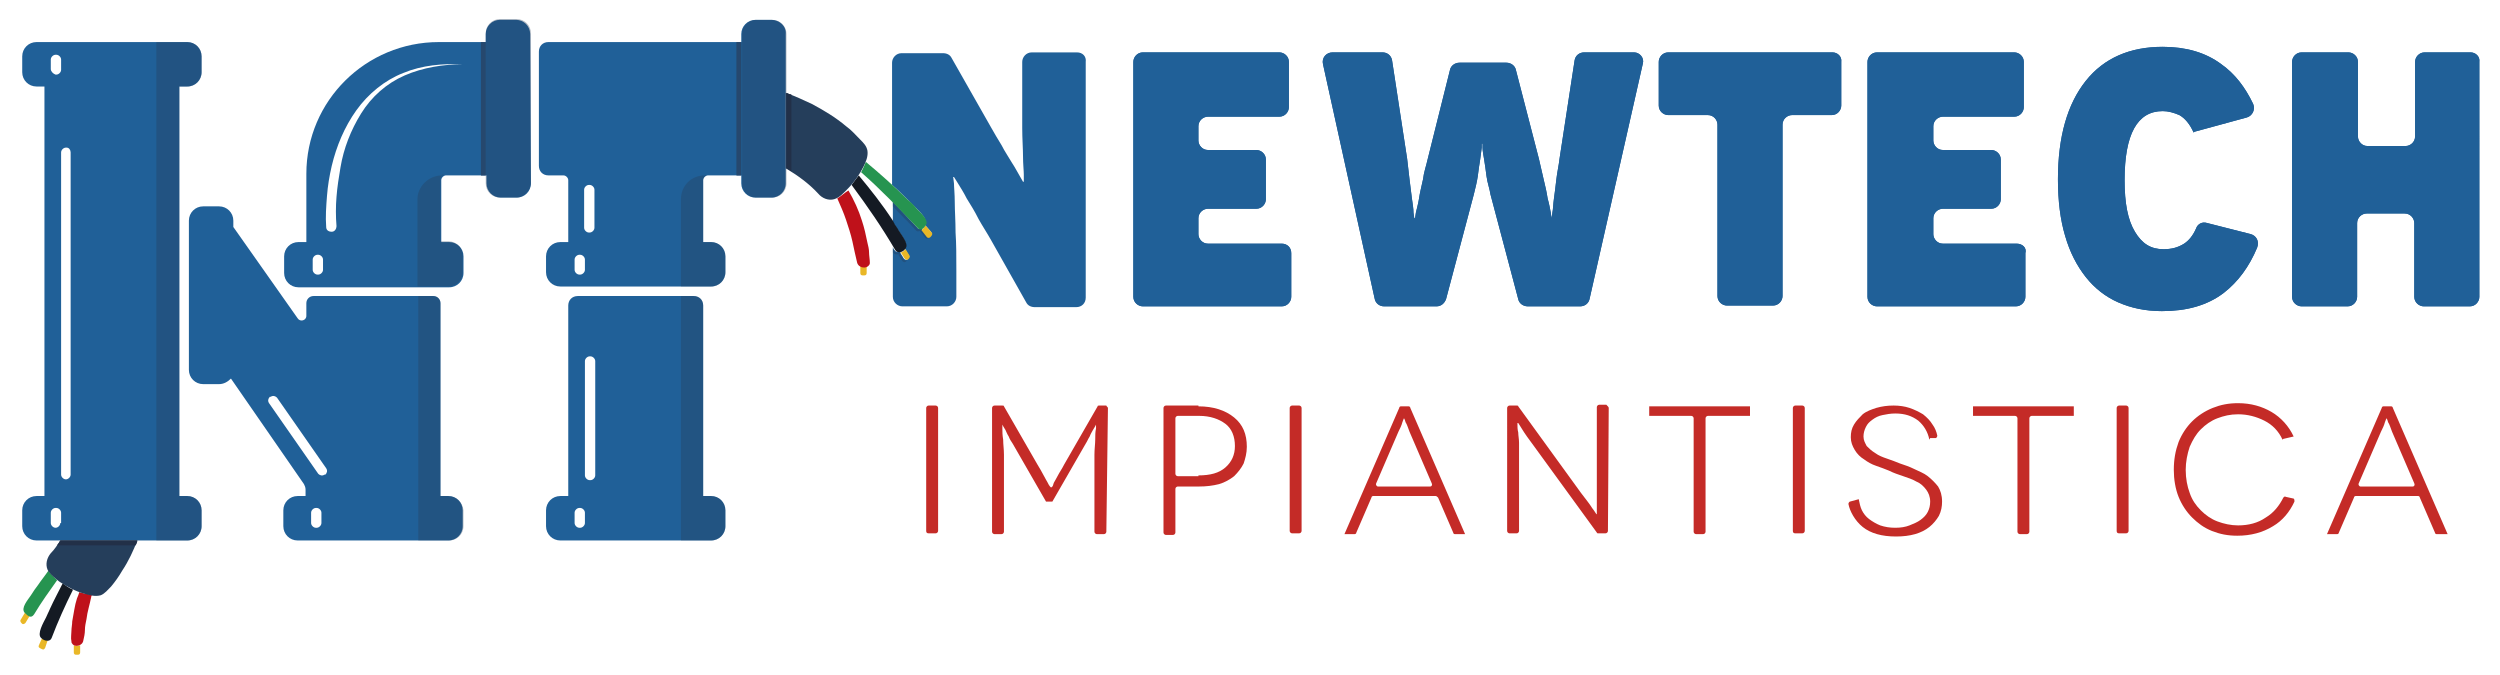 <?xml version="1.0" encoding="utf-8"?>
<!-- Generator: Adobe Illustrator 25.4.1, SVG Export Plug-In . SVG Version: 6.00 Build 0)  -->
<svg version="1.1" id="Livello_1" xmlns="http://www.w3.org/2000/svg" xmlns:xlink="http://www.w3.org/1999/xlink" x="0px" y="0px"
	 width="315px" height="85px" viewBox="0 0 315 85" style="enable-background:new 0 0 315 85;" xml:space="preserve">
<style type="text/css">
	.st0{fill:#206098;}
	.st1{opacity:0.4;fill:#253E5A;}
	.st2{fill:#C42B27;}
	.st3{fill:#E9B727;}
	.st4{fill:#141A23;}
	.st5{fill:#269450;}
	.st6{fill:#BF111A;}
	.st7{fill:#253E5B;}
	.st8{fill:#26496F;}
	.st9{opacity:0.5;fill:#26496F;}
	.st10{opacity:0.35;fill:#253E5A;}
	.st11{opacity:0.35;}
	.st12{fill:#253E5A;}
	.st13{fill:#223148;}
	.st14{opacity:0.5;fill:#223148;}
</style>
<g>
	<g>
		<path class="st0" d="M135.7,6.6H130c-0.7,0-1.2,0.6-1.2,1.2v3.6c0,1.7,0,3.2,0,4.7c0,1.4,0.1,2.6,0.1,3.6c0,1,0.1,1.8,0.1,2.3
			l0,0.9h-0.1l-0.4-0.7c-0.3-0.5-0.6-1.1-1-1.7c-0.4-0.7-0.9-1.4-1.3-2.2c-0.5-0.8-0.9-1.5-1.3-2.2l-5-8.8c-0.2-0.4-0.6-0.6-1.1-0.6
			h-5.2c-0.7,0-1.2,0.6-1.2,1.2v15.4c0.7,0.6,1.3,1.2,1.9,1.8c0.4,0.4,0.7,0.7,1.1,1.1c0.5,0.5,1.5,1.4,1.1,2c0,0,0,0,0,0.1
			c0,0,0,0,0,0l0.8,0.9c0.1,0.1,0.1,0.3,0,0.4l-0.1,0.1c-0.1,0.1-0.3,0.1-0.4,0l-0.7-0.9c0,0,0,0,0,0c-0.2,0.1-0.4,0.1-0.6-0.2
			c-1-1.1-2-2.1-3-3.2V28c0.2,0.3,0.3,0.5,0.5,0.8c0.4,0.6,1.5,1.9,1,2.5c-0.1,0.1-0.2,0.2-0.3,0.3c0.1-0.1,0.2-0.2,0.3-0.3l0.5,0.9
			c0.1,0.1,0,0.3-0.1,0.4l-0.1,0.1c-0.1,0.1-0.3,0-0.4-0.1l-0.5-0.8c0,0,0.1,0,0.1-0.1c-0.3,0.1-0.6,0.1-0.8-0.2
			c-0.1-0.1-0.2-0.3-0.2-0.4v6.3c0,0.7,0.6,1.2,1.2,1.2h5.6c0.7,0,1.2-0.6,1.2-1.2v-3.3c0-1.8,0-3.4-0.1-4.8c0-1.5-0.1-2.7-0.1-3.8
			c0-1.1-0.1-1.9-0.1-2.4l-0.1-0.8h0.1l0.5,0.8c0.3,0.5,0.7,1.1,1.1,1.9c0.5,0.8,1,1.6,1.5,2.6c0.5,0.9,1.1,1.8,1.6,2.7l4.4,7.8
			c0.2,0.4,0.6,0.6,1.1,0.6h5.2c0.7,0,1.2-0.5,1.2-1.2l0-29.7C136.9,7.1,136.4,6.6,135.7,6.6z"/>
		<path class="st0" d="M161.5,30.7h-9.3c-0.7,0-1.2-0.6-1.2-1.2v-2c0-0.7,0.6-1.2,1.2-1.2h6.1c0.7,0,1.2-0.6,1.2-1.2v-5
			c0-0.7-0.6-1.2-1.2-1.2h-6.1c-0.7,0-1.2-0.6-1.2-1.2v-1.8c0-0.7,0.6-1.2,1.2-1.2h9c0.7,0,1.2-0.6,1.2-1.2V7.8
			c0-0.7-0.6-1.2-1.2-1.2H144c-0.7,0-1.2,0.6-1.2,1.2v29.6c0,0.7,0.6,1.2,1.2,1.2h17.5c0.7,0,1.2-0.6,1.2-1.2v-5.5
			C162.7,31.2,162.2,30.7,161.5,30.7z"/>
		<path class="st0" d="M205.9,6.6h-6.3c-0.6,0-1.1,0.4-1.2,1L196.5,20c-0.1,0.9-0.3,1.7-0.4,2.6c-0.1,0.9-0.2,1.7-0.3,2.4
			c-0.1,0.7-0.1,1.3-0.2,1.8l-0.1,0.7h0l-0.1-0.7c-0.1-0.5-0.2-1.1-0.4-1.8c-0.1-0.7-0.3-1.6-0.5-2.4c-0.2-0.9-0.4-1.7-0.6-2.6
			L191,8.8c-0.1-0.5-0.6-0.9-1.2-0.9h-5.9c-0.6,0-1.1,0.4-1.2,0.9l-2.8,11.2c-0.2,0.9-0.5,1.7-0.6,2.6c-0.2,0.9-0.4,1.7-0.5,2.4
			c-0.1,0.7-0.3,1.3-0.4,1.8l-0.1,0.7h-0.1l-0.1-0.7c0-0.5-0.1-1.1-0.2-1.8c-0.1-0.7-0.2-1.6-0.3-2.4c-0.1-0.9-0.2-1.7-0.3-2.6
			l-1.9-12.4c-0.1-0.6-0.6-1-1.2-1h-6.3c-0.8,0-1.4,0.7-1.2,1.5l6.5,29.5c0.1,0.6,0.6,1,1.2,1h6.6c0.6,0,1-0.4,1.2-0.9l3.5-13.2
			c0.2-0.8,0.4-1.6,0.5-2.3c0.1-0.8,0.2-1.5,0.3-2.1l0.2-1.5l0-0.5h0.1l0,0.5c0,0.4,0.1,0.9,0.2,1.5c0.1,0.6,0.2,1.3,0.3,2.1
			c0.1,0.8,0.4,1.6,0.5,2.3l3.5,13.2c0.1,0.5,0.6,0.9,1.2,0.9h6.6c0.6,0,1.1-0.4,1.2-1l6.7-29.6C207.2,7.3,206.6,6.6,205.9,6.6z"/>
		<path class="st0" d="M230.9,6.6h-20.7c-0.7,0-1.2,0.6-1.2,1.2v5.5c0,0.7,0.6,1.2,1.2,1.2h5c0.7,0,1.2,0.6,1.2,1.2v21.6
			c0,0.7,0.6,1.2,1.2,1.2h5.8c0.7,0,1.2-0.6,1.2-1.2V15.7c0-0.7,0.6-1.2,1.2-1.2h5c0.7,0,1.2-0.6,1.2-1.2V7.8
			C232.1,7.1,231.5,6.6,230.9,6.6z"/>
		<path class="st0" d="M254.1,30.7h-9.3c-0.7,0-1.2-0.6-1.2-1.2v-2c0-0.7,0.6-1.2,1.2-1.2h6.1c0.7,0,1.2-0.6,1.2-1.2v-5
			c0-0.7-0.6-1.2-1.2-1.2h-6.1c-0.7,0-1.2-0.6-1.2-1.2v-1.8c0-0.7,0.6-1.2,1.2-1.2h9c0.7,0,1.2-0.6,1.2-1.2V7.8
			c0-0.7-0.6-1.2-1.2-1.2h-17.3c-0.7,0-1.2,0.6-1.2,1.2v29.6c0,0.7,0.6,1.2,1.2,1.2h17.5c0.7,0,1.2-0.6,1.2-1.2v-5.5
			C255.4,31.2,254.8,30.7,254.1,30.7z"/>
		<path class="st0" d="M283.6,29.5l-5.5-1.4c-0.6-0.2-1.2,0.1-1.4,0.7c-0.4,0.9-0.9,1.5-1.5,1.9c-0.8,0.5-1.6,0.7-2.6,0.7
			c-1.6,0-2.7-0.7-3.6-2.2c-0.9-1.5-1.3-3.6-1.3-6.5c0-5.8,1.6-8.7,4.8-8.7c0.7,0,1.4,0.2,2.1,0.5c0.7,0.4,1.3,1.1,1.8,2.2l0.1-0.1
			l6.6-1.8c0.7-0.2,1.1-1,0.8-1.7c-1-2.1-2.3-3.8-4-5c-2-1.5-4.5-2.2-7.4-2.2c-4.1,0-7.4,1.4-9.7,4.3c-2.3,2.9-3.5,7-3.5,12.4
			c0,2.7,0.3,5.1,0.9,7.1c0.6,2.1,1.5,3.8,2.6,5.2c1.1,1.4,2.5,2.5,4.1,3.2c1.6,0.7,3.4,1.1,5.5,1.1c3.1,0,5.7-0.7,7.8-2.3
			c1.8-1.4,3.2-3.3,4.2-5.7C284.7,30.4,284.3,29.7,283.6,29.5z"/>
		<path class="st0" d="M311.3,6.6h-5.8c-0.7,0-1.2,0.6-1.2,1.2v9.4c0,0.7-0.6,1.2-1.2,1.2h-4.8c-0.7,0-1.2-0.6-1.2-1.2V7.8
			c0-0.7-0.6-1.2-1.2-1.2H290c-0.7,0-1.2,0.6-1.2,1.2v29.6c0,0.7,0.6,1.2,1.2,1.2h5.8c0.7,0,1.2-0.6,1.2-1.2v-9.3
			c0-0.7,0.6-1.2,1.2-1.2h4.8c0.7,0,1.2,0.6,1.2,1.2v9.3c0,0.7,0.6,1.2,1.2,1.2h5.8c0.7,0,1.2-0.6,1.2-1.2V7.8
			C312.5,7.1,311.9,6.6,311.3,6.6z"/>
	</g>
	<path class="st1" d="M115.9,29.1C115.9,29.1,115.9,29.1,115.9,29.1l0.7,0.9c0.1,0.1,0.3,0.1,0.4,0l0.1-0.1c0,0,0-0.1,0.1-0.1
		c-0.1,0.1-0.3,0-0.4-0.1l-0.7-0.9c0,0,0,0,0,0c-0.2,0.1-0.4,0.1-0.6-0.2c-1-1.1-2-2.1-3-3.2V26c0.9,1,1.9,1.9,2.8,2.9
		C115.5,29.2,115.7,29.2,115.9,29.1z"/>
	<path class="st1" d="M113.3,32c0,0-0.1,0.1-0.1,0.1l0.5,0.8c0.1,0.1,0.3,0.2,0.4,0.1l0.1-0.1c0.1,0,0.1-0.1,0.1-0.1l0,0
		c-0.1,0.1-0.3,0-0.4-0.1l-0.5-0.8c0,0,0.1,0,0.1-0.1c-0.3,0.1-0.6,0.1-0.8-0.2c-0.1-0.1-0.2-0.3-0.2-0.4v0.6
		C112.7,32.1,113,32.1,113.3,32z"/>
	<g>
		<path class="st2" d="M116.7,66.9V51.4c0-0.1,0.1-0.3,0.3-0.3h0.9c0.1,0,0.3,0.1,0.3,0.3v15.5c0,0.1-0.1,0.3-0.3,0.3H117
			C116.8,67.2,116.7,67.1,116.7,66.9z"/>
		<path class="st2" d="M139.6,51.4L139.4,67c0,0.1-0.1,0.3-0.3,0.3h-0.9c-0.1,0-0.3-0.1-0.3-0.3v-7.5c0-0.7,0-1.5,0-2.2
			c0-0.7,0.1-1.4,0.1-1.9s0-1,0.1-1.4l0-0.5h0l-0.1,0.2l-0.3,0.5c-0.1,0.2-0.3,0.5-0.4,0.8c-0.2,0.3-0.3,0.6-0.5,0.9l-4.2,7.3h-0.8
			l-4.2-7.3c-0.2-0.3-0.4-0.6-0.5-0.9c-0.2-0.3-0.3-0.6-0.4-0.8l-0.3-0.5l-0.1-0.2h0l0,0.5c0,0.4,0,0.8,0.1,1.4
			c0,0.6,0.1,1.2,0.1,1.9c0,0.7,0,1.5,0,2.2v7.5c0,0.1-0.1,0.3-0.3,0.3h-0.9c-0.1,0-0.3-0.1-0.3-0.3V51.4c0-0.1,0.1-0.3,0.3-0.3h1
			c0.1,0,0.2,0,0.2,0.1l4.2,7.3c0.3,0.5,0.6,1,0.8,1.4c0.2,0.4,0.4,0.7,0.5,0.9c0.1,0.2,0.2,0.4,0.3,0.5l0.1,0.1h0.1l0.1-0.1
			c0.1-0.1,0.1-0.3,0.2-0.5c0.1-0.2,0.3-0.5,0.5-0.9c0.2-0.4,0.5-0.8,0.8-1.4l4.2-7.3c0-0.1,0.1-0.1,0.2-0.1h0.9
			C139.4,51.2,139.6,51.3,139.6,51.4z"/>
		<path class="st2" d="M151,51.2L151,51.2c1.9,0,3.4,0.5,4.5,1.4c1.1,0.9,1.6,2.1,1.6,3.7c0,0.8-0.2,1.5-0.4,2.1
			c-0.3,0.6-0.7,1.1-1.2,1.6c-0.5,0.4-1.2,0.8-1.9,1c-0.8,0.2-1.6,0.3-2.5,0.3h-2.7c-0.1,0-0.3,0.1-0.3,0.3v5.5
			c0,0.1-0.1,0.3-0.3,0.3h-0.9c-0.1,0-0.3-0.1-0.3-0.3V51.4c0-0.1,0.1-0.3,0.3-0.3H151z M151,59.9c1.5,0,2.6-0.3,3.4-1
			c0.8-0.7,1.2-1.6,1.2-2.7c0-1.2-0.4-2.2-1.2-2.8c-0.8-0.6-1.9-1-3.3-1h-2.7c-0.1,0-0.3,0.1-0.3,0.3v7c0,0.1,0.1,0.3,0.3,0.3H151z"
			/>
		<path class="st2" d="M162.5,66.9V51.4c0-0.1,0.1-0.3,0.3-0.3h0.9c0.1,0,0.3,0.1,0.3,0.3v15.5c0,0.1-0.1,0.3-0.3,0.3h-0.9
			C162.7,67.2,162.5,67.1,162.5,66.9z"/>
		<path class="st2" d="M180.9,62.5H173c-0.1,0-0.2,0.1-0.2,0.2l-1.9,4.4c0,0.1-0.1,0.2-0.2,0.2h-1.3l6.9-15.9c0-0.1,0.1-0.2,0.2-0.2
			h1c0.1,0,0.2,0.1,0.2,0.2l6.9,15.9h-1.3c-0.1,0-0.2-0.1-0.2-0.2l-1.9-4.4C181.1,62.6,181,62.5,180.9,62.5z M180.2,61.3
			c0.2,0,0.3-0.2,0.2-0.4l-2.8-6.5c-0.2-0.5-0.3-0.9-0.5-1.2c-0.1-0.4-0.2-0.5-0.2-0.5h0c0,0-0.1,0.2-0.2,0.5
			c-0.1,0.4-0.3,0.8-0.5,1.2l-2.8,6.5c-0.1,0.2,0.1,0.4,0.2,0.4H180.2z"/>
		<path class="st2" d="M202.7,51.4l-0.1,15.5c0,0.1-0.1,0.3-0.3,0.3h-0.9c-0.1,0-0.2,0-0.2-0.1l-8-11c-0.6-0.8-1.1-1.5-1.4-2
			c-0.3-0.5-0.5-0.8-0.5-0.8h-0.1l0,0.3c0,0.2,0,0.5,0.1,0.9c0,0.4,0.1,0.8,0.1,1.3c0,0.5,0,1,0,1.6v9.5c0,0.1-0.1,0.3-0.3,0.3h-0.9
			c-0.1,0-0.3-0.1-0.3-0.3V51.4c0-0.1,0.1-0.3,0.3-0.3h0.9c0.1,0,0.2,0,0.2,0.1l7.9,10.9c0.6,0.8,1.1,1.4,1.4,1.9
			c0.4,0.5,0.5,0.8,0.6,0.8h0v-0.3c0-0.2,0-0.5,0-0.9s0-0.8,0-1.3c0-0.5,0-1,0-1.5v-9.5c0-0.1,0.1-0.3,0.3-0.3h0.9
			C202.6,51.2,202.7,51.3,202.7,51.4z"/>
		<path class="st2" d="M220.5,51.2v1.2h-5.3c-0.1,0-0.3,0.1-0.3,0.3v14.3c0,0.1-0.1,0.3-0.3,0.3h-0.9c-0.1,0-0.3-0.1-0.3-0.3V52.7
			c0-0.1-0.1-0.3-0.3-0.3h-5.3v-1.2H220.5z"/>
		<path class="st2" d="M225.9,66.9V51.4c0-0.1,0.1-0.3,0.3-0.3h0.9c0.1,0,0.3,0.1,0.3,0.3v15.5c0,0.1-0.1,0.3-0.3,0.3h-0.9
			C226,67.2,225.9,67.1,225.9,66.9z"/>
		<path class="st2" d="M243.2,55.2l-0.1,0.2c-0.2-1-0.7-1.8-1.4-2.4c-0.8-0.6-1.7-0.9-2.9-0.9c-0.6,0-1.1,0.1-1.6,0.2
			c-0.5,0.1-0.9,0.3-1.3,0.6c-0.4,0.3-0.6,0.5-0.8,0.9c-0.2,0.4-0.3,0.8-0.3,1.2c0,0.5,0.2,0.8,0.4,1.2c0.3,0.3,0.6,0.6,1.1,0.9
			c0.4,0.3,0.9,0.5,1.5,0.7c0.6,0.2,1.1,0.4,1.6,0.6c0.6,0.2,1.2,0.4,1.8,0.7c0.6,0.3,1.2,0.5,1.7,0.9c0.5,0.4,0.9,0.8,1.3,1.3
			c0.3,0.5,0.5,1.1,0.5,1.9c0,0.6-0.1,1.2-0.4,1.8c-0.3,0.5-0.7,1-1.2,1.4c-0.5,0.4-1.1,0.7-1.8,0.9c-0.7,0.2-1.5,0.3-2.4,0.3
			c-0.9,0-1.7-0.1-2.4-0.3c-0.7-0.2-1.3-0.5-1.8-0.9c-0.5-0.4-0.9-0.9-1.2-1.4c-0.3-0.5-0.5-1-0.6-1.5c0-0.1,0.1-0.3,0.2-0.3
			l1.1-0.3c0.1,0.5,0.2,1,0.4,1.4c0.2,0.4,0.5,0.8,0.9,1.1c0.4,0.3,0.9,0.6,1.4,0.8c0.6,0.2,1.2,0.3,1.9,0.3c0.7,0,1.3-0.1,1.8-0.3
			c0.5-0.2,1-0.4,1.4-0.7c0.4-0.3,0.7-0.6,0.9-1c0.2-0.4,0.3-0.8,0.3-1.3c0-0.6-0.2-1.1-0.5-1.5c-0.3-0.4-0.7-0.8-1.2-1
			c-0.5-0.3-1.1-0.5-1.7-0.7c-0.6-0.2-1.2-0.4-1.8-0.7c-0.5-0.2-1-0.4-1.6-0.6c-0.6-0.2-1.1-0.5-1.5-0.8c-0.5-0.3-0.9-0.7-1.2-1.2
			c-0.3-0.5-0.5-1-0.5-1.6c0-0.6,0.1-1.1,0.4-1.6c0.3-0.5,0.7-0.9,1.1-1.3c0.5-0.4,1.1-0.6,1.7-0.8c0.7-0.2,1.4-0.3,2.2-0.3
			c0.7,0,1.4,0.1,2,0.3c0.6,0.2,1.2,0.5,1.7,0.8c0.5,0.4,0.9,0.8,1.2,1.3c0.3,0.4,0.5,0.9,0.6,1.4c0,0.1-0.1,0.3-0.2,0.3L243.2,55.2
			z"/>
		<path class="st2" d="M261.3,51.2v1.2h-5.3c-0.1,0-0.3,0.1-0.3,0.3v14.3c0,0.1-0.1,0.3-0.3,0.3h-0.9c-0.1,0-0.3-0.1-0.3-0.3V52.7
			c0-0.1-0.1-0.3-0.3-0.3h-5.3v-1.2H261.3z"/>
		<path class="st2" d="M266.7,66.9V51.4c0-0.1,0.1-0.3,0.3-0.3h0.9c0.1,0,0.3,0.1,0.3,0.3v15.5c0,0.1-0.1,0.3-0.3,0.3H267
			C266.8,67.2,266.7,67.1,266.7,66.9z"/>
		<path class="st2" d="M287.7,55.3l-0.1,0.1c-0.5-1.1-1.3-1.9-2.3-2.4c-1-0.5-2.1-0.8-3.3-0.8c-1,0-1.8,0.2-2.6,0.5
			c-0.8,0.3-1.5,0.8-2.1,1.4c-0.6,0.6-1,1.3-1.4,2.2c-0.3,0.9-0.5,1.9-0.5,2.9c0,1.1,0.2,2.1,0.5,2.9c0.3,0.9,0.8,1.6,1.4,2.2
			c0.6,0.6,1.3,1.1,2.1,1.4c0.8,0.3,1.7,0.5,2.6,0.5c1.3,0,2.5-0.3,3.5-1c1-0.6,1.7-1.5,2.2-2.5c0.1-0.1,0.2-0.2,0.3-0.1l0.9,0.2
			c0.2,0,0.2,0.2,0.2,0.4c-0.6,1.3-1.5,2.4-2.7,3.1c-1.3,0.8-2.8,1.2-4.5,1.2c-1.2,0-2.2-0.2-3.2-0.6c-1-0.4-1.8-1-2.5-1.7
			c-0.7-0.7-1.3-1.6-1.7-2.6c-0.4-1-0.6-2.2-0.6-3.4c0-1.3,0.2-2.4,0.6-3.5c0.4-1,1-1.9,1.7-2.6c0.7-0.7,1.6-1.3,2.6-1.7
			s2-0.6,3.2-0.6c1.6,0,3,0.4,4.2,1.1c1.2,0.7,2.2,1.8,2.8,3.1L287.7,55.3z"/>
		<path class="st2" d="M304.7,62.5h-7.9c-0.1,0-0.2,0.1-0.2,0.2l-1.9,4.4c0,0.1-0.1,0.2-0.2,0.2h-1.3l6.9-15.9
			c0-0.1,0.1-0.2,0.2-0.2h1c0.1,0,0.2,0.1,0.2,0.2l6.9,15.9H307c-0.1,0-0.2-0.1-0.2-0.2l-1.9-4.4C304.9,62.6,304.8,62.5,304.7,62.5z
			 M304,61.3c0.2,0,0.3-0.2,0.2-0.4l-2.8-6.5c-0.2-0.5-0.3-0.9-0.5-1.2c-0.1-0.4-0.2-0.5-0.2-0.5h0c0,0-0.1,0.2-0.2,0.5
			c-0.1,0.4-0.3,0.8-0.5,1.2l-2.8,6.5c-0.1,0.2,0.1,0.4,0.2,0.4H304z"/>
	</g>
	<path class="st0" d="M97.2,2.5h-2c-1,0-1.8,0.8-1.8,1.8v1h-4.8h-17h-2.5c-0.7,0-1.2,0.5-1.2,1.2v14.4c0,0.7,0.5,1.2,1.2,1.2H71
		c0.3,0,0.6,0.3,0.6,0.6v7.8h-1c-1,0-1.8,0.8-1.8,1.8v2c0,1,0.8,1.8,1.8,1.8h1v0h17v0h1c1,0,1.8-0.8,1.8-1.8v-2c0-1-0.8-1.8-1.8-1.8
		h-1v-7.8c0-0.3,0.3-0.6,0.6-0.6h4.2v1c0,1,0.8,1.8,1.8,1.8h2c1,0,1.8-0.8,1.8-1.8V4.3C99.1,3.3,98.2,2.5,97.2,2.5z M73.7,34
		c0,0.3-0.3,0.6-0.6,0.6H73c-0.3,0-0.6-0.3-0.6-0.6v-1.3c0-0.3,0.3-0.6,0.6-0.6h0.1c0.3,0,0.6,0.3,0.6,0.6V34z M74.9,28.7
		c0,0.3-0.3,0.6-0.6,0.6h-0.1c-0.3,0-0.6-0.3-0.6-0.6v-4.8c0-0.3,0.3-0.6,0.6-0.6h0.1c0.3,0,0.6,0.3,0.6,0.6V28.7z"/>
	<path class="st0" d="M23.6,10.9c1,0,1.8-0.8,1.8-1.8v-2c0-1-0.8-1.8-1.8-1.8h-19c-1,0-1.8,0.8-1.8,1.8v2c0,1,0.8,1.8,1.8,1.8h1
		v51.6h-1c-1,0-1.8,0.8-1.8,1.8v2c0,1,0.8,1.8,1.8,1.8h19c1,0,1.8-0.8,1.8-1.8v-2c0-1-0.8-1.8-1.8-1.8h-1V10.9H23.6z M7.6,65.9
		c0,0.3-0.3,0.6-0.6,0.6H7c-0.3,0-0.6-0.3-0.6-0.6v-1.3c0-0.3,0.3-0.6,0.6-0.6h0.1c0.3,0,0.6,0.3,0.6,0.6V65.9z M8.9,19.2v40.6
		c0,0.3-0.3,0.6-0.6,0.6H8.3c-0.3,0-0.6-0.3-0.6-0.6V19.2c0-0.3,0.3-0.6,0.6-0.6h0.1C8.7,18.6,8.9,18.9,8.9,19.2z M6.4,7.5
		c0-0.3,0.3-0.6,0.6-0.6h0.1c0.3,0,0.6,0.3,0.6,0.6v1.3c0,0.3-0.3,0.6-0.6,0.6H7C6.7,9.3,6.4,9,6.4,8.7V7.5z"/>
	<path class="st0" d="M56.5,62.5h-1V38.2c0-0.5-0.4-0.9-0.9-0.9H39.5c-0.5,0-0.9,0.4-0.9,0.9v1.6c0,0.6-0.8,0.8-1.1,0.3l-8.1-11.5
		v-0.8c0-1-0.8-1.8-1.8-1.8h-2c-1,0-1.8,0.8-1.8,1.8v18.8c0,1,0.8,1.8,1.8,1.8h2c0.6,0,1.1-0.3,1.5-0.7L38.3,61
		c0.1,0.2,0.2,0.4,0.2,0.7v0.8h-1c-1,0-1.8,0.8-1.8,1.8v2c0,1,0.8,1.8,1.8,1.8h19c1,0,1.8-0.8,1.8-1.8v-2
		C58.3,63.3,57.5,62.5,56.5,62.5z M33.9,50.8c-0.2-0.3-0.1-0.6,0.1-0.8l0.1,0c0.3-0.2,0.6-0.1,0.8,0.1l6.2,8.9
		c0.2,0.3,0.1,0.6-0.1,0.8l-0.1,0c-0.3,0.2-0.6,0.1-0.8-0.1L33.9,50.8z M40.5,65.9c0,0.3-0.3,0.6-0.6,0.6h-0.1
		c-0.3,0-0.6-0.3-0.6-0.6v-1.3c0-0.3,0.3-0.6,0.6-0.6h0.1c0.3,0,0.6,0.3,0.6,0.6V65.9z"/>
	<path class="st0" d="M66.8,4.3c0-1-0.8-1.8-1.8-1.8h-2c-1,0-1.8,0.8-1.8,1.8v1h-5.7h-0.2c-9.2,0-16.7,7.4-16.7,16.6v0.2h0l0,8.4h-1
		c-1,0-1.8,0.8-1.8,1.8v2.1c0,1,0.8,1.8,1.8,1.8l19,0c1,0,1.8-0.8,1.8-1.8v-2.1c0-1-0.8-1.8-1.8-1.8h-1v-7.8c0-0.3,0.3-0.6,0.6-0.6
		h5.1v1c0,1,0.8,1.8,1.8,1.8h2c1,0,1.8-0.8,1.8-1.8L66.8,4.3z M40.7,34c0,0.3-0.3,0.6-0.6,0.6h-0.1c-0.3,0-0.6-0.3-0.6-0.6v-1.3
		c0-0.3,0.3-0.6,0.6-0.6h0.1c0.3,0,0.6,0.3,0.6,0.6V34z M51,9.5c-2.3,1-4.2,2.7-5.5,4.8c-1.3,2.1-2.2,4.4-2.6,6.8
		c-0.2,1.2-0.4,2.4-0.5,3.7c-0.1,1.2-0.1,2.5,0,3.7l0,0c0,0.3-0.2,0.7-0.6,0.7c-0.4,0-0.7-0.2-0.7-0.6c0,0,0,0,0,0
		c-0.1-1.3,0-2.6,0.1-3.9c0.1-1.3,0.3-2.5,0.6-3.8c0.6-2.5,1.6-4.9,3.1-7c1.5-2.1,3.6-3.8,5.9-4.7c2.4-1,5-1.2,7.5-1.1
		C55.9,8.1,53.3,8.5,51,9.5z"/>
	<g>
		<g>
			<path class="st3" d="M3.2,77.1l-0.6,1c-0.1,0.1,0,0.3,0.1,0.4l0.1,0.1c0.1,0.1,0.3,0,0.4-0.1l0.6-1C3.6,77.6,3.3,77.4,3.2,77.1z"
				/>
			<path class="st3" d="M4.9,81.3c-0.1,0.2,0,0.3,0.2,0.4l0.2,0.1c0.2,0.1,0.3,0,0.4-0.2l0.3-0.9c-0.2,0-0.5-0.2-0.7-0.3L4.9,81.3z"
				/>
			<path class="st3" d="M9.3,81.3l0,0.9c0,0.2,0.1,0.3,0.3,0.3l0.2,0c0.2,0,0.3-0.1,0.3-0.3l0-0.9C9.9,81.4,9.6,81.4,9.3,81.3z"/>
		</g>
		<g>
			<path class="st4" d="M6.3,76.7c-0.2,0.5-0.3,0.6-0.5,1.1c-0.3,0.6-1.2,2.1-0.6,2.6c0.4,0.4,1.1,0.5,1.3,0
				c0.8-2.1,1.7-4.1,2.7-6.1c-0.5-0.2-0.9-0.5-1.3-0.8C7.4,74.5,6.8,75.6,6.3,76.7z"/>
			<path class="st5" d="M6.1,71.9c-0.4,0.6-0.9,1.2-1.3,1.8c-0.3,0.4-0.6,0.8-0.9,1.3c-0.4,0.6-1.3,1.6-0.8,2.2
				c0.4,0.4,0.8,0.8,1.2,0.2c0.9-1.5,1.9-2.9,2.9-4.3C6.8,72.7,6.4,72.4,6.1,71.9z"/>
			<path class="st6" d="M10,74.6c-0.1,0.3-0.2,0.6-0.3,0.8c-0.3,0.9-0.4,1.9-0.6,2.9c0,0.4-0.1,0.8-0.1,1.2c0,0.4-0.1,0.9,0,1.3
				c0,0.1,0,0.2,0.1,0.3c0.3,0.5,1.3,0.3,1.4-0.4c0.1-0.4,0.2-0.9,0.2-1.3c0-0.5,0.1-0.9,0.2-1.4c0.1-0.9,0.4-1.8,0.6-2.8
				c0-0.1,0-0.1,0.1-0.2c-0.3-0.1-0.6-0.2-0.9-0.2C10.4,74.7,10.2,74.7,10,74.6z"/>
		</g>
		<g>
			<path class="st7" d="M7.6,68.1c-0.4,0.6-0.7,1.1-1.2,1.6c-0.5,0.6-0.7,1.4-0.4,2.1c0.3,0.6,1,1.1,1.5,1.5c0.9,0.6,2,1.2,3.1,1.5
				c0.7,0.2,1.4,0.4,2.1,0.2c0.5-0.2,0.9-0.7,1.3-1.1c0.5-0.6,1-1.3,1.4-2c0.8-1.2,1.4-2.5,1.9-3.8H7.6z"/>
		</g>
	</g>
	<g>
		<rect x="92.8" y="5.3" class="st8" width="0.6" height="16.8"/>
		<rect x="92.8" y="5.3" class="st9" width="0.6" height="16.8"/>
	</g>
	<g>
		<path class="st0" d="M161.5,30.7h-9.3c-0.7,0-1.2-0.6-1.2-1.2v-2c0-0.7,0.6-1.2,1.2-1.2h6.1c0.7,0,1.2-0.6,1.2-1.2v-5
			c0-0.7-0.6-1.2-1.2-1.2h-6.1c-0.7,0-1.2-0.6-1.2-1.2v-1.8c0-0.7,0.6-1.2,1.2-1.2h9c0.7,0,1.2-0.6,1.2-1.2V7.8
			c0-0.7-0.6-1.2-1.2-1.2H144c-0.7,0-1.2,0.6-1.2,1.2v29.6c0,0.7,0.6,1.2,1.2,1.2h17.5c0.7,0,1.2-0.6,1.2-1.2v-5.5
			C162.7,31.2,162.2,30.7,161.5,30.7z"/>
		<path class="st0" d="M205.9,6.6h-6.3c-0.6,0-1.1,0.4-1.2,1L196.5,20c-0.1,0.9-0.3,1.7-0.4,2.6c-0.1,0.9-0.2,1.7-0.3,2.4
			c-0.1,0.7-0.1,1.3-0.2,1.8l-0.1,0.7h0l-0.1-0.7c-0.1-0.5-0.2-1.1-0.4-1.8c-0.1-0.7-0.3-1.6-0.5-2.4c-0.2-0.9-0.4-1.7-0.6-2.6
			L191,8.8c-0.1-0.5-0.6-0.9-1.2-0.9h-5.9c-0.6,0-1.1,0.4-1.2,0.9l-2.8,11.2c-0.2,0.9-0.5,1.7-0.6,2.6c-0.2,0.9-0.4,1.7-0.5,2.4
			c-0.1,0.7-0.3,1.3-0.4,1.8l-0.1,0.7h-0.1l-0.1-0.7c0-0.5-0.1-1.1-0.2-1.8c-0.1-0.7-0.2-1.6-0.3-2.4c-0.1-0.9-0.2-1.7-0.3-2.6
			l-1.9-12.4c-0.1-0.6-0.6-1-1.2-1h-6.3c-0.8,0-1.4,0.7-1.2,1.5l6.5,29.5c0.1,0.6,0.6,1,1.2,1h6.6c0.6,0,1-0.4,1.2-0.9l3.5-13.2
			c0.2-0.8,0.4-1.6,0.5-2.3c0.1-0.8,0.2-1.5,0.3-2.1l0.2-1.5l0-0.5h0.1l0,0.5c0,0.4,0.1,0.9,0.2,1.5c0.1,0.6,0.2,1.3,0.3,2.1
			c0.1,0.8,0.4,1.6,0.5,2.3l3.5,13.2c0.1,0.5,0.6,0.9,1.2,0.9h6.6c0.6,0,1.1-0.4,1.2-1l6.7-29.6C207.2,7.3,206.6,6.6,205.9,6.6z"/>
		<path class="st0" d="M230.9,6.6h-20.7c-0.7,0-1.2,0.6-1.2,1.2v5.5c0,0.7,0.6,1.2,1.2,1.2h5c0.7,0,1.2,0.6,1.2,1.2v21.6
			c0,0.7,0.6,1.2,1.2,1.2h5.8c0.7,0,1.2-0.6,1.2-1.2V15.7c0-0.7,0.6-1.2,1.2-1.2h5c0.7,0,1.2-0.6,1.2-1.2V7.8
			C232.1,7.1,231.5,6.6,230.9,6.6z"/>
		<path class="st0" d="M254.1,30.7h-9.3c-0.7,0-1.2-0.6-1.2-1.2v-2c0-0.7,0.6-1.2,1.2-1.2h6.1c0.7,0,1.2-0.6,1.2-1.2v-5
			c0-0.7-0.6-1.2-1.2-1.2h-6.1c-0.7,0-1.2-0.6-1.2-1.2v-1.8c0-0.7,0.6-1.2,1.2-1.2h9c0.7,0,1.2-0.6,1.2-1.2V7.8
			c0-0.7-0.6-1.2-1.2-1.2h-17.3c-0.7,0-1.2,0.6-1.2,1.2v29.6c0,0.7,0.6,1.2,1.2,1.2h17.5c0.7,0,1.2-0.6,1.2-1.2v-5.5
			C255.4,31.2,254.8,30.7,254.1,30.7z"/>
		<path class="st0" d="M283.6,29.5l-5.5-1.4c-0.6-0.2-1.2,0.1-1.4,0.7c-0.4,0.9-0.9,1.5-1.5,1.9c-0.8,0.5-1.6,0.7-2.6,0.7
			c-1.6,0-2.7-0.7-3.6-2.2c-0.9-1.5-1.3-3.6-1.3-6.5c0-5.8,1.6-8.7,4.8-8.7c0.7,0,1.4,0.2,2.1,0.5c0.7,0.4,1.3,1.1,1.8,2.2l0.1-0.1
			l6.6-1.8c0.7-0.2,1.1-1,0.8-1.7c-1-2.1-2.3-3.8-4-5c-2-1.5-4.5-2.2-7.4-2.2c-4.1,0-7.4,1.4-9.7,4.3c-2.3,2.9-3.5,7-3.5,12.4
			c0,2.7,0.3,5.1,0.9,7.1c0.6,2.1,1.5,3.8,2.6,5.2c1.1,1.4,2.5,2.5,4.1,3.2c1.6,0.7,3.4,1.1,5.5,1.1c3.1,0,5.7-0.7,7.8-2.3
			c1.8-1.4,3.2-3.3,4.2-5.7C284.7,30.4,284.3,29.7,283.6,29.5z"/>
		<path class="st0" d="M311.3,6.6h-5.8c-0.7,0-1.2,0.6-1.2,1.2v9.4c0,0.7-0.6,1.2-1.2,1.2h-4.8c-0.7,0-1.2-0.6-1.2-1.2V7.8
			c0-0.7-0.6-1.2-1.2-1.2H290c-0.7,0-1.2,0.6-1.2,1.2v29.6c0,0.7,0.6,1.2,1.2,1.2h5.8c0.7,0,1.2-0.6,1.2-1.2v-9.3
			c0-0.7,0.6-1.2,1.2-1.2h4.8c0.7,0,1.2,0.6,1.2,1.2v9.3c0,0.7,0.6,1.2,1.2,1.2h5.8c0.7,0,1.2-0.6,1.2-1.2V7.8
			C312.5,7.1,311.9,6.6,311.3,6.6z"/>
	</g>
	<g>
		<path class="st3" d="M117.4,29.3l-0.8-0.9c-0.2,0.3-0.3,0.5-0.5,0.6l0.7,0.9c0.1,0.1,0.3,0.1,0.4,0l0.1-0.1
			C117.5,29.6,117.5,29.4,117.4,29.3z"/>
		<path class="st3" d="M114.1,31.4c-0.2,0.2-0.4,0.4-0.6,0.4l0.5,0.8c0.1,0.1,0.3,0.2,0.4,0.1l0.1-0.1c0.1-0.1,0.2-0.3,0.1-0.4
			L114.1,31.4z"/>
		<path class="st3" d="M108.4,33.5l0,0.9c0,0.2,0.1,0.3,0.3,0.3l0.2,0c0.2,0,0.3-0.1,0.3-0.3l0-0.9C109,33.6,108.7,33.6,108.4,33.5z
			"/>
	</g>
	<g>
		<path class="st4" d="M112.8,31.5c0.3,0.5,1,0.3,1.3-0.2c0.5-0.6-0.7-1.9-1-2.5c-0.3-0.4-0.4-0.6-0.6-1c-1.3-2-2.8-3.9-4.3-5.7
			c-0.3,0.4-0.6,0.8-0.9,1.2C109.3,26,111.1,28.6,112.8,31.5z"/>
		<path class="st5" d="M115.5,26.3c-0.3-0.4-0.7-0.8-1.1-1.1c-1.7-1.7-3.5-3.3-5.3-4.8c-0.1,0.2-0.2,0.5-0.3,0.7
			c-0.1,0.2-0.2,0.4-0.3,0.6c2.5,2.2,4.8,4.6,7.1,7c0.4,0.5,0.8,0.1,1.1-0.4C117,27.7,116,26.8,115.5,26.3z"/>
		<path class="st6" d="M105.5,25c0.4,0.9,0.8,1.8,1.1,2.7c0.3,0.9,0.6,1.8,0.8,2.7c0.1,0.5,0.2,0.9,0.3,1.4c0.1,0.4,0.2,0.9,0.3,1.3
			c0.2,0.7,1.2,0.8,1.5,0.3c0.1-0.1,0.1-0.2,0.1-0.3c0-0.4-0.1-0.9-0.1-1.3c0-0.4-0.1-0.8-0.2-1.2c-0.2-1-0.4-1.9-0.7-2.8
			c-0.4-1.3-1-2.6-1.7-3.8C106.4,24.3,106,24.7,105.5,25z"/>
	</g>
	<g>
		<path class="st7" d="M109.3,19c-0.1-0.6-0.5-1-0.9-1.4c-0.6-0.6-1.1-1.2-1.8-1.7c-1.3-1.1-2.8-2-4.3-2.8c-1.1-0.5-2.1-1-3.3-1.4
			v9.5c1.5,0.9,2.9,1.9,4.1,3.2c0.5,0.6,1.3,0.9,2,0.7c0.7-0.2,1.2-0.8,1.7-1.3c0.8-0.8,1.5-1.8,2-2.8
			C109.1,20.4,109.4,19.7,109.3,19z"/>
	</g>
	<path class="st10" d="M97.3,24.9h-2c-1,0-1.8-0.8-1.8-1.8l0-18.8c0-1,0.8-1.8,1.8-1.8l2,0c1,0,1.8,0.8,1.8,1.8l0,18.8
		C99.1,24.1,98.3,24.9,97.3,24.9z"/>
	<path class="st10" d="M65,24.9H63c-1,0-1.8-0.8-1.8-1.8l0-18.9c0-1,0.8-1.8,1.8-1.8l2.1,0c1,0,1.8,0.8,1.8,1.8l0,18.9
		C66.8,24.1,66,24.9,65,24.9z"/>
	<path class="st0" d="M89.6,62.5h-1v-24c0-0.7-0.5-1.2-1.2-1.2H72.8c-0.7,0-1.2,0.5-1.2,1.2v24h-1c-1,0-1.8,0.8-1.8,1.8v2
		c0,1,0.8,1.8,1.8,1.8h19c1,0,1.8-0.8,1.8-1.8v-2C91.4,63.3,90.6,62.5,89.6,62.5z M73.7,45.5c0-0.3,0.3-0.6,0.6-0.6h0.1
		c0.3,0,0.6,0.3,0.6,0.6v14.4c0,0.3-0.3,0.6-0.6,0.6h-0.1c-0.3,0-0.6-0.3-0.6-0.6V45.5z M73.7,65.9c0,0.3-0.3,0.6-0.6,0.6H73
		c-0.3,0-0.6-0.3-0.6-0.6v-1.3c0-0.3,0.3-0.6,0.6-0.6h0.1c0.3,0,0.6,0.3,0.6,0.6V65.9z"/>
	<path class="st10" d="M23.6,10.9c1,0,1.8-0.8,1.8-1.8v-2c0-1-0.8-1.8-1.8-1.8h-3.9v5.6v51.6v5.6h3.9c1,0,1.8-0.8,1.8-1.8v-2
		c0-1-0.8-1.8-1.8-1.8h-1V10.9H23.6z"/>
	<g class="st11">
		<path class="st12" d="M89.6,62.5h-1v-24c0-0.7-0.5-1.2-1.2-1.2h-1.6v25.2v5.6h3.8c1,0,1.8-0.8,1.8-1.8v-2
			C91.4,63.3,90.6,62.5,89.6,62.5z"/>
		<path class="st12" d="M89.2,22.1h4.2v0h-4.6c-1.7,0-3,1.3-3,3v5.4v5.6v0h2.8v0h1c1,0,1.8-0.8,1.8-1.8v-2c0-1-0.8-1.8-1.8-1.8h-1
			v-7.8C88.6,22.4,88.9,22.1,89.2,22.1z"/>
	</g>
	<g class="st11">
		<path class="st12" d="M56.5,62.5h-1V38.2c0-0.5-0.4-0.9-0.9-0.9h-1.9v25.2v5.6h3.9c1,0,1.8-0.8,1.8-1.8v-2
			C58.3,63.3,57.5,62.5,56.5,62.5z"/>
		<path class="st12" d="M55.7,22.1c-1.7,0-3.1,1.4-3.1,3v5.4v5.6h3.9c1,0,1.8-0.8,1.8-1.8v-2.1c0-1-0.8-1.8-1.8-1.8h-1v-7.8
			c0-0.3,0.3-0.6,0.6-0.6h5.1v0H55.7z"/>
	</g>
	<g>
		<path class="st13" d="M99.1,11.7v9.5c0.2,0.1,0.4,0.2,0.6,0.4v-9.7C99.5,11.9,99.3,11.8,99.1,11.7z"/>
		<path class="st14" d="M99.1,11.7v9.5c0.2,0.1,0.4,0.2,0.6,0.4v-9.7C99.5,11.9,99.3,11.8,99.1,11.7z"/>
	</g>
	<g>
		<rect x="60.6" y="5.3" class="st8" width="0.6" height="16.8"/>
		<rect x="60.6" y="5.3" class="st9" width="0.6" height="16.8"/>
	</g>
	<g>
		<path class="st13" d="M7.6,68.1c-0.1,0.2-0.2,0.4-0.4,0.6h9.9c0.1-0.2,0.2-0.4,0.2-0.6H7.6z"/>
		<path class="st14" d="M7.6,68.1c-0.1,0.2-0.2,0.4-0.4,0.6h9.9c0.1-0.2,0.2-0.4,0.2-0.6H7.6z"/>
	</g>
</g>
</svg>
